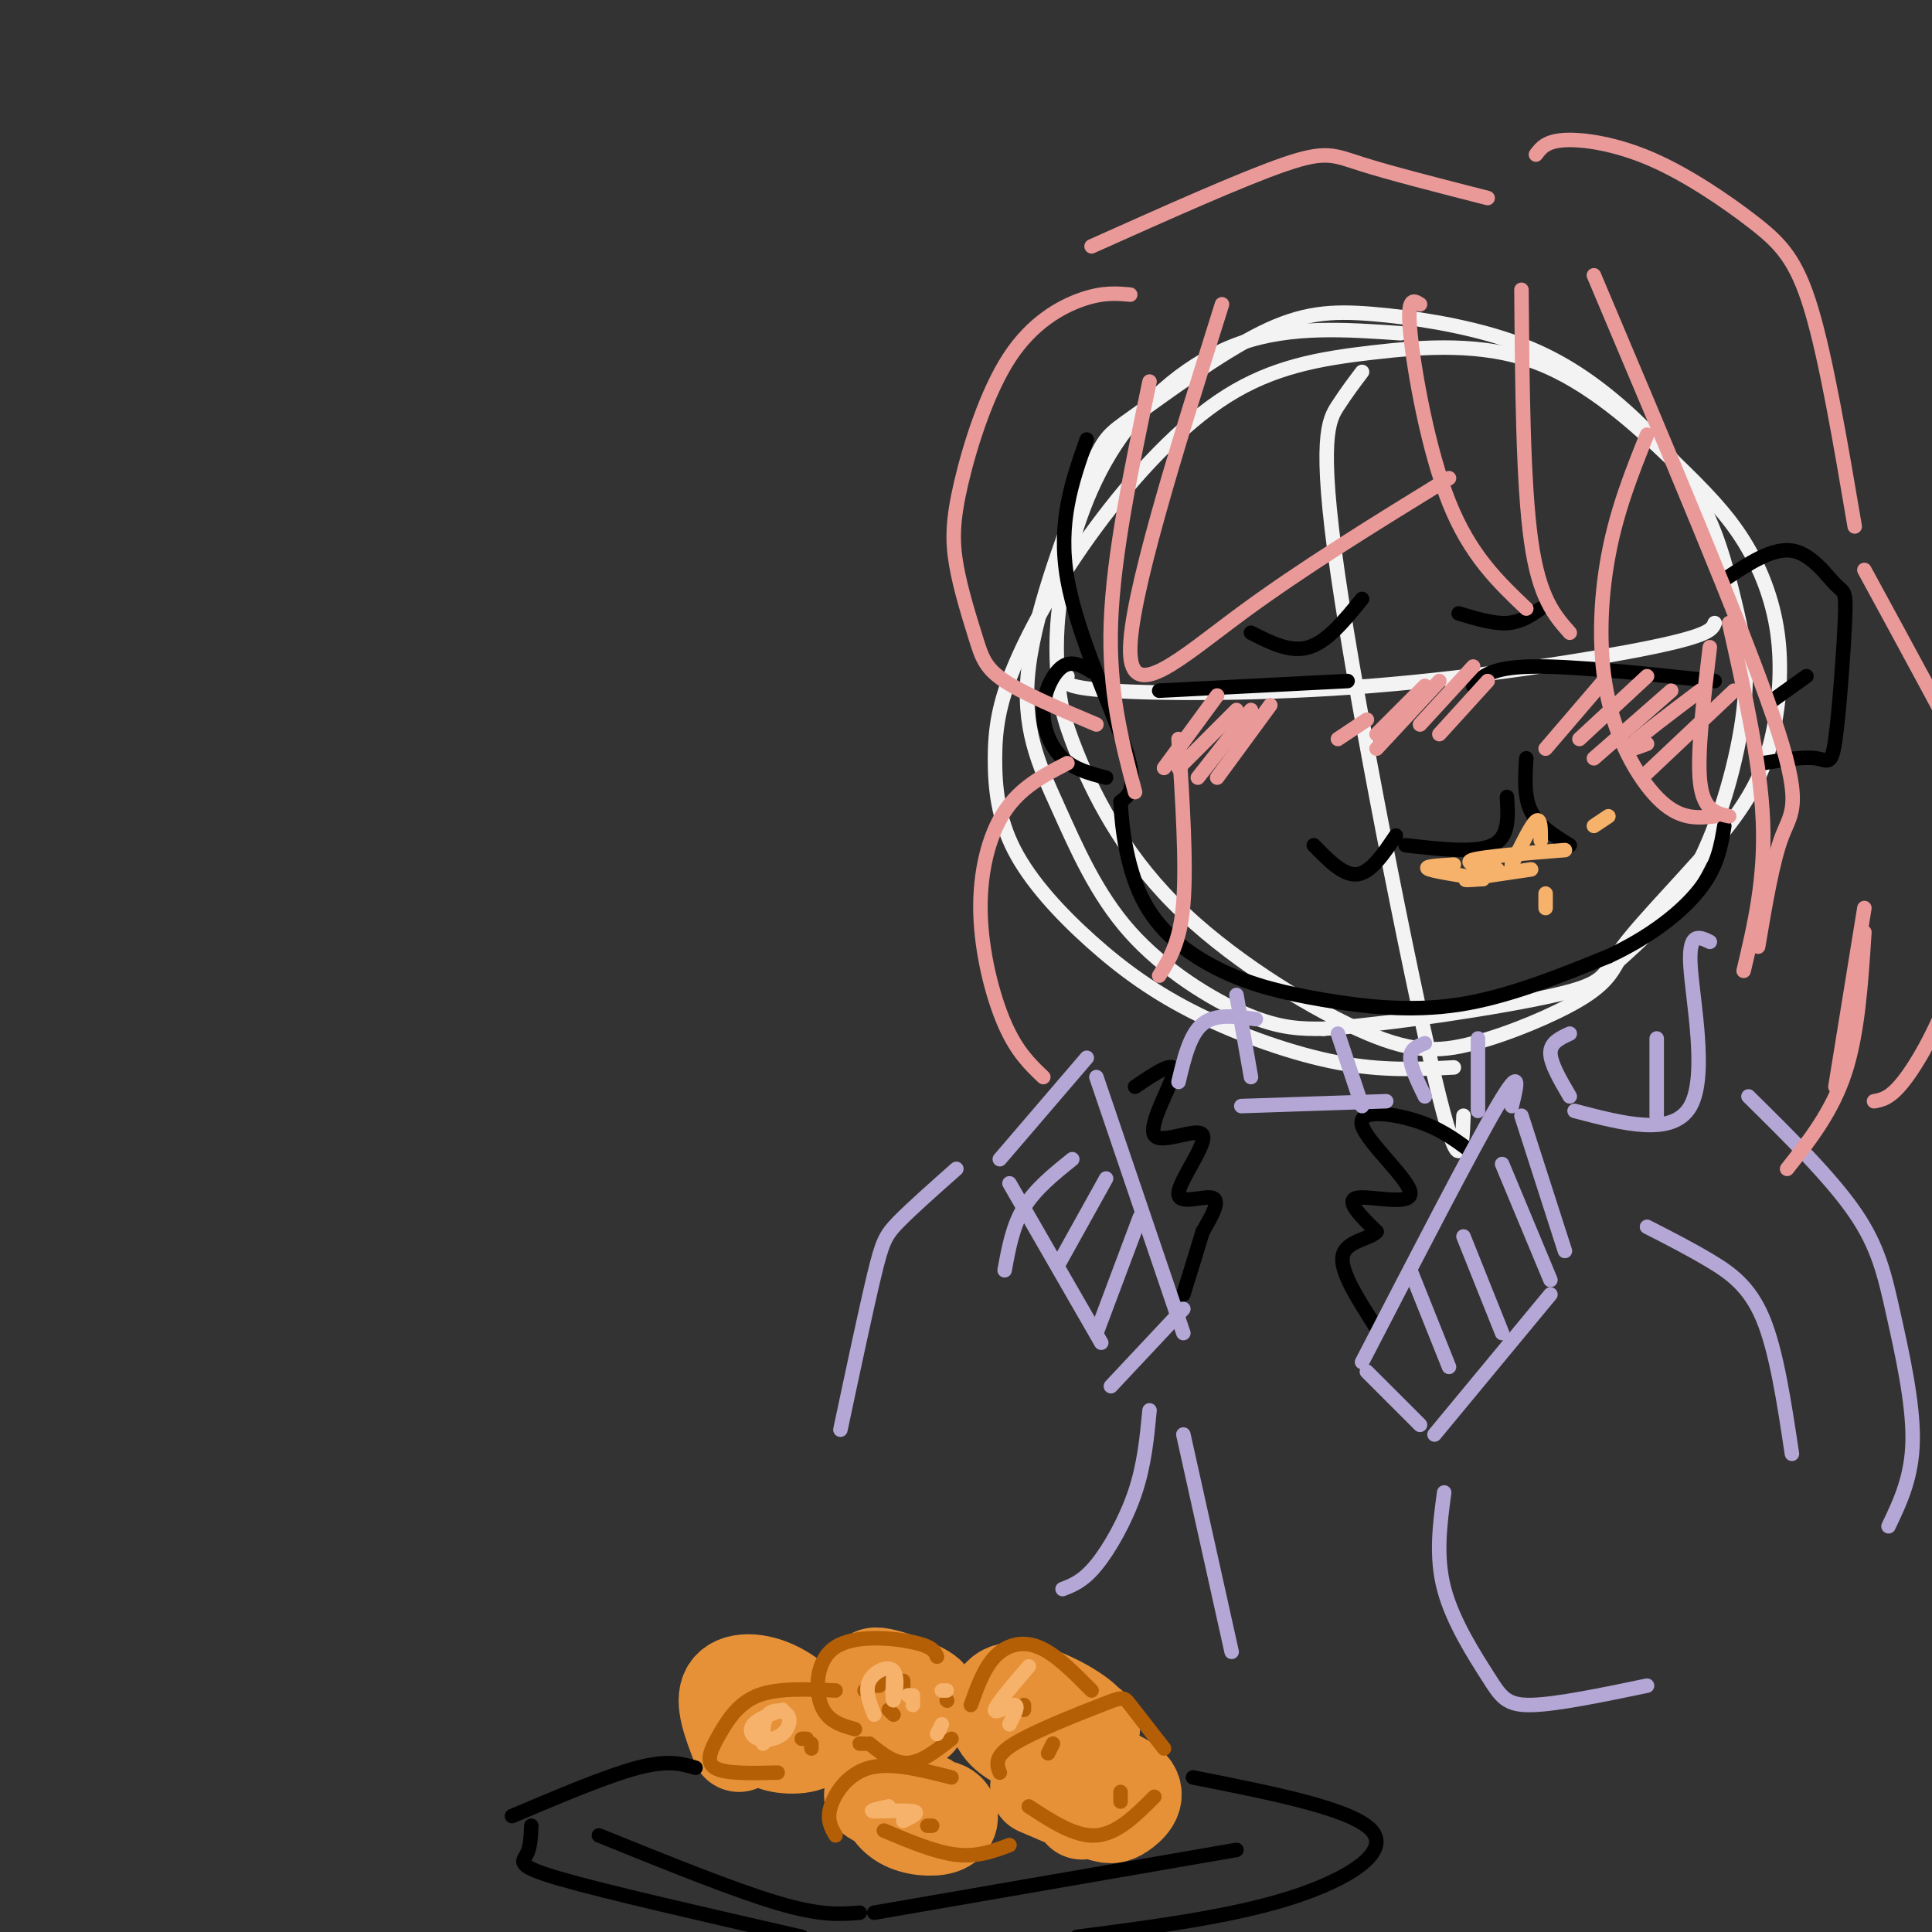 <svg viewBox='0 0 400 400' version='1.1' xmlns='http://www.w3.org/2000/svg' xmlns:xlink='http://www.w3.org/1999/xlink'><rect x="0" y="0" width="400" height="400" fill="#333333" stroke="none"/><g fill='none' stroke='rgb(243,243,243)' stroke-width='3' stroke-linecap='round' stroke-linejoin='round'><path d='M290,69c-11.326,-0.787 -22.653,-1.574 -33,2c-10.347,3.574 -19.715,11.508 -26,21c-6.285,9.492 -9.487,20.544 -11,29c-1.513,8.456 -1.336,14.318 -1,19c0.336,4.682 0.830,8.183 4,16c3.170,7.817 9.015,19.948 20,31c10.985,11.052 27.109,21.024 38,26c10.891,4.976 16.547,4.955 24,3c7.453,-1.955 16.701,-5.844 22,-9c5.299,-3.156 6.650,-5.578 8,-8'/><path d='M335,199c4.241,-3.836 10.843,-9.428 16,-19c5.157,-9.572 8.867,-23.126 10,-33c1.133,-9.874 -0.313,-16.068 -2,-23c-1.687,-6.932 -3.616,-14.601 -8,-22c-4.384,-7.399 -11.223,-14.529 -18,-20c-6.777,-5.471 -13.492,-9.283 -22,-12c-8.508,-2.717 -18.808,-4.339 -27,-5c-8.192,-0.661 -14.276,-0.362 -23,4c-8.724,4.362 -20.089,12.787 -26,17c-5.911,4.213 -6.369,4.215 -10,13c-3.631,8.785 -10.434,26.354 -12,39c-1.566,12.646 2.106,20.369 6,29c3.894,8.631 8.010,18.170 15,26c6.990,7.830 16.854,13.951 24,17c7.146,3.049 11.573,3.024 16,3'/><path d='M274,213c12.798,-0.837 36.793,-4.430 48,-7c11.207,-2.570 9.627,-4.117 14,-10c4.373,-5.883 14.699,-16.104 21,-24c6.301,-7.896 8.578,-13.469 10,-20c1.422,-6.531 1.988,-14.019 1,-21c-0.988,-6.981 -3.530,-13.455 -7,-19c-3.470,-5.545 -7.869,-10.163 -15,-17c-7.131,-6.837 -16.995,-15.894 -28,-20c-11.005,-4.106 -23.149,-3.262 -34,-2c-10.851,1.262 -20.407,2.943 -30,9c-9.593,6.057 -19.223,16.490 -27,27c-7.777,10.510 -13.700,21.097 -17,29c-3.300,7.903 -3.976,13.124 -4,19c-0.024,5.876 0.604,12.409 4,19c3.396,6.591 9.560,13.241 16,19c6.440,5.759 13.157,10.627 22,15c8.843,4.373 19.812,8.249 29,10c9.188,1.751 16.594,1.375 24,1'/><path d='M282,77c-1.554,2.048 -3.107,4.095 -5,7c-1.893,2.905 -4.125,6.667 0,35c4.125,28.333 14.607,81.238 20,104c5.393,22.762 5.696,15.381 6,8'/><path d='M221,140c-0.655,1.173 -1.310,2.345 9,3c10.310,0.655 31.583,0.792 54,-1c22.417,-1.792 45.976,-5.512 58,-8c12.024,-2.488 12.512,-3.744 13,-5'/></g>
<g fill='none' stroke='rgb(0,0,0)' stroke-width='3' stroke-linecap='round' stroke-linejoin='round'><path d='M225,91c-3.044,8.600 -6.089,17.200 -4,29c2.089,11.800 9.311,26.800 12,35c2.689,8.200 0.844,9.600 -1,11'/><path d='M232,166c0.255,5.693 1.391,14.426 5,21c3.609,6.574 9.689,10.989 16,14c6.311,3.011 12.853,4.618 21,6c8.147,1.382 17.899,2.538 28,1c10.101,-1.538 20.550,-5.769 31,-10'/><path d='M333,198c8.822,-4.089 15.378,-9.311 19,-14c3.622,-4.689 4.311,-8.844 5,-13'/><path d='M357,120c4.971,-3.311 9.942,-6.622 14,-6c4.058,0.622 7.203,5.178 9,7c1.797,1.822 2.244,0.911 2,7c-0.244,6.089 -1.181,19.178 -2,25c-0.819,5.822 -1.520,4.378 -4,4c-2.480,-0.378 -6.740,0.311 -11,1'/><path d='M374,140c0.000,0.000 -7.000,5.000 -7,5'/><path d='M226,139c-2.018,-1.167 -4.036,-2.333 -6,-1c-1.964,1.333 -3.875,5.167 -4,9c-0.125,3.833 1.536,7.667 4,10c2.464,2.333 5.732,3.167 9,4'/><path d='M279,141c0.000,0.000 -39.000,2.000 -39,2'/><path d='M305,142c1.833,-1.917 3.667,-3.833 12,-4c8.333,-0.167 23.167,1.417 38,3'/><path d='M259,131c4.083,2.083 8.167,4.167 12,3c3.833,-1.167 7.417,-5.583 11,-10'/><path d='M302,127c3.583,1.083 7.167,2.167 10,2c2.833,-0.167 4.917,-1.583 7,-3'/><path d='M272,175c3.083,3.167 6.167,6.333 9,6c2.833,-0.333 5.417,-4.167 8,-8'/><path d='M291,175c7.250,0.833 14.500,1.667 18,0c3.500,-1.667 3.250,-5.833 3,-10'/><path d='M316,157c-0.250,4.000 -0.500,8.000 1,11c1.500,3.000 4.750,5.000 8,7'/><path d='M304,238c-3.006,-2.222 -6.013,-4.443 -11,-6c-4.987,-1.557 -11.955,-2.448 -11,1c0.955,3.448 9.834,11.236 10,14c0.166,2.764 -8.381,0.504 -11,1c-2.619,0.496 0.691,3.748 4,7'/><path d='M285,255c-1.244,1.533 -6.356,1.867 -7,5c-0.644,3.133 3.178,9.067 7,15'/><path d='M235,225c4.194,-2.838 8.388,-5.677 8,-3c-0.388,2.677 -5.358,10.869 -4,13c1.358,2.131 9.044,-1.800 10,0c0.956,1.800 -4.820,9.331 -5,12c-0.180,2.669 5.234,0.477 7,1c1.766,0.523 -0.117,3.762 -2,7'/><path d='M249,255c-1.000,3.333 -2.500,8.167 -4,13'/></g>
<g fill='none' stroke='rgb(180,167,214)' stroke-width='3' stroke-linecap='round' stroke-linejoin='round'><path d='M313,229c1.083,-4.417 2.167,-8.833 -3,0c-5.167,8.833 -16.583,30.917 -28,53'/><path d='M283,284c0.000,0.000 11.000,11.000 11,11'/><path d='M315,231c0.000,0.000 9.000,28.000 9,28'/><path d='M297,297c0.000,0.000 24.000,-29.000 24,-29'/><path d='M292,263c0.000,0.000 8.000,20.000 8,20'/><path d='M303,256c0.000,0.000 8.000,20.000 8,20'/><path d='M311,241c0.000,0.000 10.000,24.000 10,24'/><path d='M227,223c0.000,0.000 18.000,53.000 18,53'/><path d='M225,219c0.000,0.000 -18.000,21.000 -18,21'/><path d='M209,245c0.000,0.000 19.000,33.000 19,33'/><path d='M245,271c0.000,0.000 -15.000,16.000 -15,16'/><path d='M222,240c-3.833,3.083 -7.667,6.167 -10,10c-2.333,3.833 -3.167,8.417 -4,13'/><path d='M229,244c0.000,0.000 -10.000,18.000 -10,18'/><path d='M236,252c0.000,0.000 -9.000,24.000 -9,24'/><path d='M256,206c0.000,0.000 3.000,17.000 3,17'/><path d='M257,229c0.000,0.000 30.000,-1.000 30,-1'/><path d='M354,195c-2.222,-1.089 -4.444,-2.178 -4,5c0.444,7.178 3.556,22.622 0,29c-3.556,6.378 -13.778,3.689 -24,1'/><path d='M277,214c0.000,0.000 5.000,15.000 5,15'/><path d='M295,216c-1.500,0.583 -3.000,1.167 -3,3c0.000,1.833 1.500,4.917 3,8'/><path d='M306,215c0.000,0.000 0.000,15.000 0,15'/><path d='M325,214c-2.000,0.917 -4.000,1.833 -4,4c0.000,2.167 2.000,5.583 4,9'/><path d='M343,215c0.000,0.000 0.000,16.000 0,16'/><path d='M362,227c8.542,8.435 17.083,16.869 22,24c4.917,7.131 6.208,12.958 8,21c1.792,8.042 4.083,18.298 4,26c-0.083,7.702 -2.542,12.851 -5,18'/><path d='M299,309c-0.893,6.619 -1.786,13.238 0,20c1.786,6.762 6.250,13.667 9,18c2.750,4.333 3.786,6.095 9,6c5.214,-0.095 14.607,-2.048 24,-4'/><path d='M341,254c4.400,2.244 8.800,4.489 13,7c4.200,2.511 8.200,5.289 11,12c2.800,6.711 4.400,17.356 6,28'/><path d='M238,292c-0.533,5.622 -1.067,11.244 -3,17c-1.933,5.756 -5.267,11.644 -8,15c-2.733,3.356 -4.867,4.178 -7,5'/><path d='M198,242c-4.667,4.133 -9.333,8.267 -12,11c-2.667,2.733 -3.333,4.067 -5,11c-1.667,6.933 -4.333,19.467 -7,32'/><path d='M260,211c-4.167,-0.583 -8.333,-1.167 -11,1c-2.667,2.167 -3.833,7.083 -5,12'/><path d='M245,297c0.000,0.000 10.000,45.000 10,45'/></g>
<g fill='none' stroke='rgb(234,153,153)' stroke-width='3' stroke-linecap='round' stroke-linejoin='round'><path d='M234,61c-2.816,-0.257 -5.631,-0.514 -10,1c-4.369,1.514 -10.291,4.799 -15,12c-4.709,7.201 -8.207,18.316 -10,26c-1.793,7.684 -1.883,11.936 -1,17c0.883,5.064 2.738,10.940 4,15c1.262,4.060 1.932,6.303 6,9c4.068,2.697 11.534,5.849 19,9'/><path d='M235,164c-2.750,-10.417 -5.500,-20.833 -5,-35c0.500,-14.167 4.250,-32.083 8,-50'/><path d='M253,63c-9.622,30.667 -19.244,61.333 -19,72c0.244,10.667 10.356,1.333 23,-8c12.644,-9.333 27.822,-18.667 43,-28'/><path d='M294,63c-1.378,-0.867 -2.756,-1.733 -2,6c0.756,7.733 3.644,24.067 8,35c4.356,10.933 10.178,16.467 16,22'/><path d='M325,131c-3.167,-3.583 -6.333,-7.167 -8,-19c-1.667,-11.833 -1.833,-31.917 -2,-52'/><path d='M330,57c15.289,36.156 30.578,72.311 37,91c6.422,18.689 3.978,19.911 2,25c-1.978,5.089 -3.489,14.044 -5,23'/><path d='M244,153c0.833,12.917 1.667,25.833 1,34c-0.667,8.167 -2.833,11.583 -5,15'/><path d='M226,51c15.689,-7.022 31.378,-14.044 40,-17c8.622,-2.956 10.178,-1.844 16,0c5.822,1.844 15.911,4.422 26,7'/><path d='M318,32c1.053,-1.399 2.105,-2.797 6,-3c3.895,-0.203 10.632,0.791 18,4c7.368,3.209 15.368,8.633 21,13c5.632,4.367 8.895,7.676 12,18c3.105,10.324 6.053,27.662 9,45'/><path d='M221,158c-4.827,2.470 -9.655,4.940 -13,10c-3.345,5.060 -5.208,12.708 -5,21c0.208,8.292 2.488,17.226 5,23c2.512,5.774 5.256,8.387 8,11'/><path d='M341,90c-3.119,7.780 -6.238,15.560 -8,25c-1.762,9.440 -2.167,20.542 0,30c2.167,9.458 6.905,17.274 11,21c4.095,3.726 7.548,3.363 11,3'/><path d='M358,169c-2.667,-0.583 -5.333,-1.167 -6,-7c-0.667,-5.833 0.667,-16.917 2,-28'/><path d='M358,129c3.250,14.500 6.500,29.000 7,41c0.500,12.000 -1.750,21.500 -4,31'/><path d='M386,118c9.209,16.922 18.418,33.844 23,43c4.582,9.156 4.537,10.547 3,17c-1.537,6.453 -4.568,17.968 -8,27c-3.432,9.032 -7.266,15.581 -10,19c-2.734,3.419 -4.367,3.710 -6,4'/><path d='M380,225c0.000,0.000 6.000,-37.000 6,-37'/><path d='M386,193c-0.667,10.417 -1.333,20.833 -4,29c-2.667,8.167 -7.333,14.083 -12,20'/></g>
<g fill='none' stroke='rgb(230,145,56)' stroke-width='20' stroke-linecap='round' stroke-linejoin='round'><path d='M215,352c-1.294,0.183 -2.587,0.367 -4,1c-1.413,0.633 -2.945,1.717 1,3c3.945,1.283 13.367,2.767 14,2c0.633,-0.767 -7.525,-3.785 -11,-4c-3.475,-0.215 -2.269,2.374 0,4c2.269,1.626 5.601,2.290 8,2c2.399,-0.290 3.864,-1.533 1,-4c-2.864,-2.467 -10.056,-6.156 -14,-6c-3.944,0.156 -4.639,4.157 -3,7c1.639,2.843 5.611,4.526 9,5c3.389,0.474 6.194,-0.263 9,-1'/><path d='M225,361c1.500,-0.167 0.750,-0.083 0,0'/><path d='M162,354c-2.184,-0.268 -4.369,-0.535 -6,0c-1.631,0.535 -2.709,1.874 0,3c2.709,1.126 9.204,2.040 11,1c1.796,-1.040 -1.109,-4.033 -4,-5c-2.891,-0.967 -5.769,0.091 -7,1c-1.231,0.909 -0.816,1.668 0,3c0.816,1.332 2.034,3.235 5,4c2.966,0.765 7.682,0.391 8,-2c0.318,-2.391 -3.760,-6.797 -8,-9c-4.240,-2.203 -8.640,-2.201 -10,0c-1.360,2.201 0.320,6.600 2,11'/><path d='M185,372c-2.741,-0.500 -5.483,-1.000 -4,0c1.483,1.000 7.189,3.500 10,4c2.811,0.500 2.725,-1.002 2,-2c-0.725,-0.998 -2.089,-1.493 -4,-2c-1.911,-0.507 -4.368,-1.025 -5,0c-0.632,1.025 0.563,3.594 3,5c2.437,1.406 6.118,1.648 8,1c1.882,-0.648 1.966,-2.185 1,-3c-0.966,-0.815 -2.983,-0.907 -5,-1'/><path d='M188,351c-2.440,-0.173 -4.881,-0.345 -3,0c1.881,0.345 8.083,1.208 7,0c-1.083,-1.208 -9.452,-4.488 -11,-4c-1.548,0.488 3.726,4.744 9,9'/><path d='M215,370c4.646,1.998 9.292,3.997 12,5c2.708,1.003 3.478,1.011 5,0c1.522,-1.011 3.794,-3.041 2,-5c-1.794,-1.959 -7.656,-3.845 -10,-3c-2.344,0.845 -1.172,4.423 0,8'/></g>
<g fill='none' stroke='rgb(180,95,6)' stroke-width='3' stroke-linecap='round' stroke-linejoin='round'><path d='M173,350c-5.964,-0.280 -11.929,-0.560 -16,1c-4.071,1.560 -6.250,4.958 -8,8c-1.750,3.042 -3.071,5.726 -1,7c2.071,1.274 7.536,1.137 13,1'/><path d='M177,358c-2.851,-0.804 -5.702,-1.607 -7,-5c-1.298,-3.393 -1.042,-9.375 3,-12c4.042,-2.625 11.869,-1.893 16,-1c4.131,0.893 4.565,1.946 5,3'/><path d='M201,353c1.356,-3.800 2.711,-7.600 5,-10c2.289,-2.400 5.511,-3.400 9,-2c3.489,1.400 7.244,5.200 11,9'/><path d='M207,367c-0.631,-1.685 -1.262,-3.369 3,-6c4.262,-2.631 13.417,-6.208 18,-8c4.583,-1.792 4.595,-1.798 6,0c1.405,1.798 4.202,5.399 7,9'/><path d='M213,374c4.833,3.167 9.667,6.333 14,6c4.333,-0.333 8.167,-4.167 12,-8'/><path d='M197,368c-6.267,-1.600 -12.533,-3.200 -17,-2c-4.467,1.200 -7.133,5.200 -8,8c-0.867,2.800 0.067,4.400 1,6'/><path d='M183,379c5.333,2.250 10.667,4.500 15,5c4.333,0.500 7.667,-0.750 11,-2'/><path d='M180,361c2.583,2.083 5.167,4.167 8,4c2.833,-0.167 5.917,-2.583 9,-5'/><path d='M187,348c0.000,0.000 0.000,2.000 0,2'/><path d='M196,352c0.000,0.000 0.100,0.100 0.1,0.1'/><path d='M185,355c0.000,0.000 -1.000,-1.000 -1,-1'/><path d='M181,349c0.000,0.000 -2.000,1.000 -2,1'/><path d='M182,347c0.000,0.000 0.000,2.000 0,2'/><path d='M167,360c0.000,0.000 -1.000,0.000 -1,0'/><path d='M168,361c0.000,0.000 0.000,1.000 0,1'/><path d='M179,361c0.000,0.000 -1.000,0.000 -1,0'/><path d='M193,378c0.000,0.000 -1.000,0.000 -1,0'/><path d='M212,354c0.000,0.000 0.000,-1.000 0,-1'/><path d='M218,361c0.000,0.000 -1.000,2.000 -1,2'/><path d='M232,373c0.000,0.000 0.000,-2.000 0,-2'/></g>
<g fill='none' stroke='rgb(0,0,0)' stroke-width='3' stroke-linecap='round' stroke-linejoin='round'><path d='M144,366c-2.833,-0.833 -5.667,-1.667 -12,0c-6.333,1.667 -16.167,5.833 -26,10'/><path d='M110,378c-0.089,2.244 -0.178,4.489 -1,6c-0.822,1.511 -2.378,2.289 7,5c9.378,2.711 29.689,7.356 50,12'/><path d='M247,368c16.533,3.267 33.067,6.533 37,11c3.933,4.467 -4.733,10.133 -17,14c-12.267,3.867 -28.133,5.933 -44,8'/><path d='M124,380c14.000,5.667 28.000,11.333 37,14c9.000,2.667 13.000,2.333 17,2'/><path d='M181,396c0.000,0.000 75.000,-13.000 75,-13'/></g>
<g fill='none' stroke='rgb(234,153,153)' stroke-width='3' stroke-linecap='round' stroke-linejoin='round'><path d='M252,144c0.000,0.000 -11.000,15.000 -11,15'/><path d='M256,147c0.000,0.000 -12.000,12.000 -12,12'/><path d='M259,147c0.000,0.000 -11.000,14.000 -11,14'/><path d='M263,146c0.000,0.000 -11.000,15.000 -11,15'/><path d='M332,141c0.000,0.000 -12.000,14.000 -12,14'/><path d='M341,140c0.000,0.000 -14.000,13.000 -14,13'/><path d='M346,143c0.000,0.000 -16.000,14.000 -16,14'/><path d='M352,143c-6.083,4.583 -12.167,9.167 -14,11c-1.833,1.833 0.583,0.917 3,0'/><path d='M359,143c0.000,0.000 -18.000,17.000 -18,17'/><path d='M283,149c0.000,0.000 -6.000,4.000 -6,4'/><path d='M295,142c0.000,0.000 -10.000,10.000 -10,10'/><path d='M298,141c0.000,0.000 -13.000,14.000 -13,14'/><path d='M305,138c0.000,0.000 -11.000,12.000 -11,12'/><path d='M308,141c0.000,0.000 -10.000,11.000 -10,11'/></g>
<g fill='none' stroke='rgb(246,178,107)' stroke-width='3' stroke-linecap='round' stroke-linejoin='round'><path d='M330,171c0.000,0.000 3.000,-2.000 3,-2'/><path d='M320,188c0.000,-1.500 0.000,-3.000 0,-3c0.000,0.000 0.000,1.500 0,3'/><path d='M317,180c-5.667,0.833 -11.333,1.667 -13,2c-1.667,0.333 0.667,0.167 3,0'/><path d='M307,182c-2.200,-0.400 -9.200,-1.400 -11,-2c-1.800,-0.600 1.600,-0.800 5,-1'/><path d='M313,179c2.000,-4.083 4.000,-8.167 5,-9c1.000,-0.833 1.000,1.583 1,4'/><path d='M310,180c-3.667,-0.667 -7.333,-1.333 -5,-2c2.333,-0.667 10.667,-1.333 19,-2'/><path d='M189,351c0.000,0.000 -1.000,0.000 -1,0'/><path d='M189,352c0.000,0.000 0.000,1.000 0,1'/><path d='M194,359c0.000,0.000 1.000,-2.000 1,-2'/><path d='M196,350c0.000,0.000 -1.000,0.000 -1,0'/><path d='M185,346c-0.155,3.232 -0.310,6.464 0,6c0.310,-0.464 1.083,-4.625 0,-6c-1.083,-1.375 -4.024,0.036 -5,2c-0.976,1.964 0.012,4.482 1,7'/><path d='M162,354c-2.514,0.928 -5.027,1.856 -6,3c-0.973,1.144 -0.404,2.506 1,3c1.404,0.494 3.644,0.122 5,-1c1.356,-1.122 1.826,-2.994 1,-4c-0.826,-1.006 -2.950,-1.144 -4,0c-1.050,1.144 -1.025,3.572 -1,6'/><path d='M184,374c-2.200,0.467 -4.400,0.933 -3,1c1.400,0.067 6.400,-0.267 8,0c1.600,0.267 -0.200,1.133 -2,2'/><path d='M213,345c-3.422,4.000 -6.844,8.000 -7,9c-0.156,1.000 2.956,-1.000 4,-1c1.044,0.000 0.022,2.000 -1,4'/></g>
</svg>